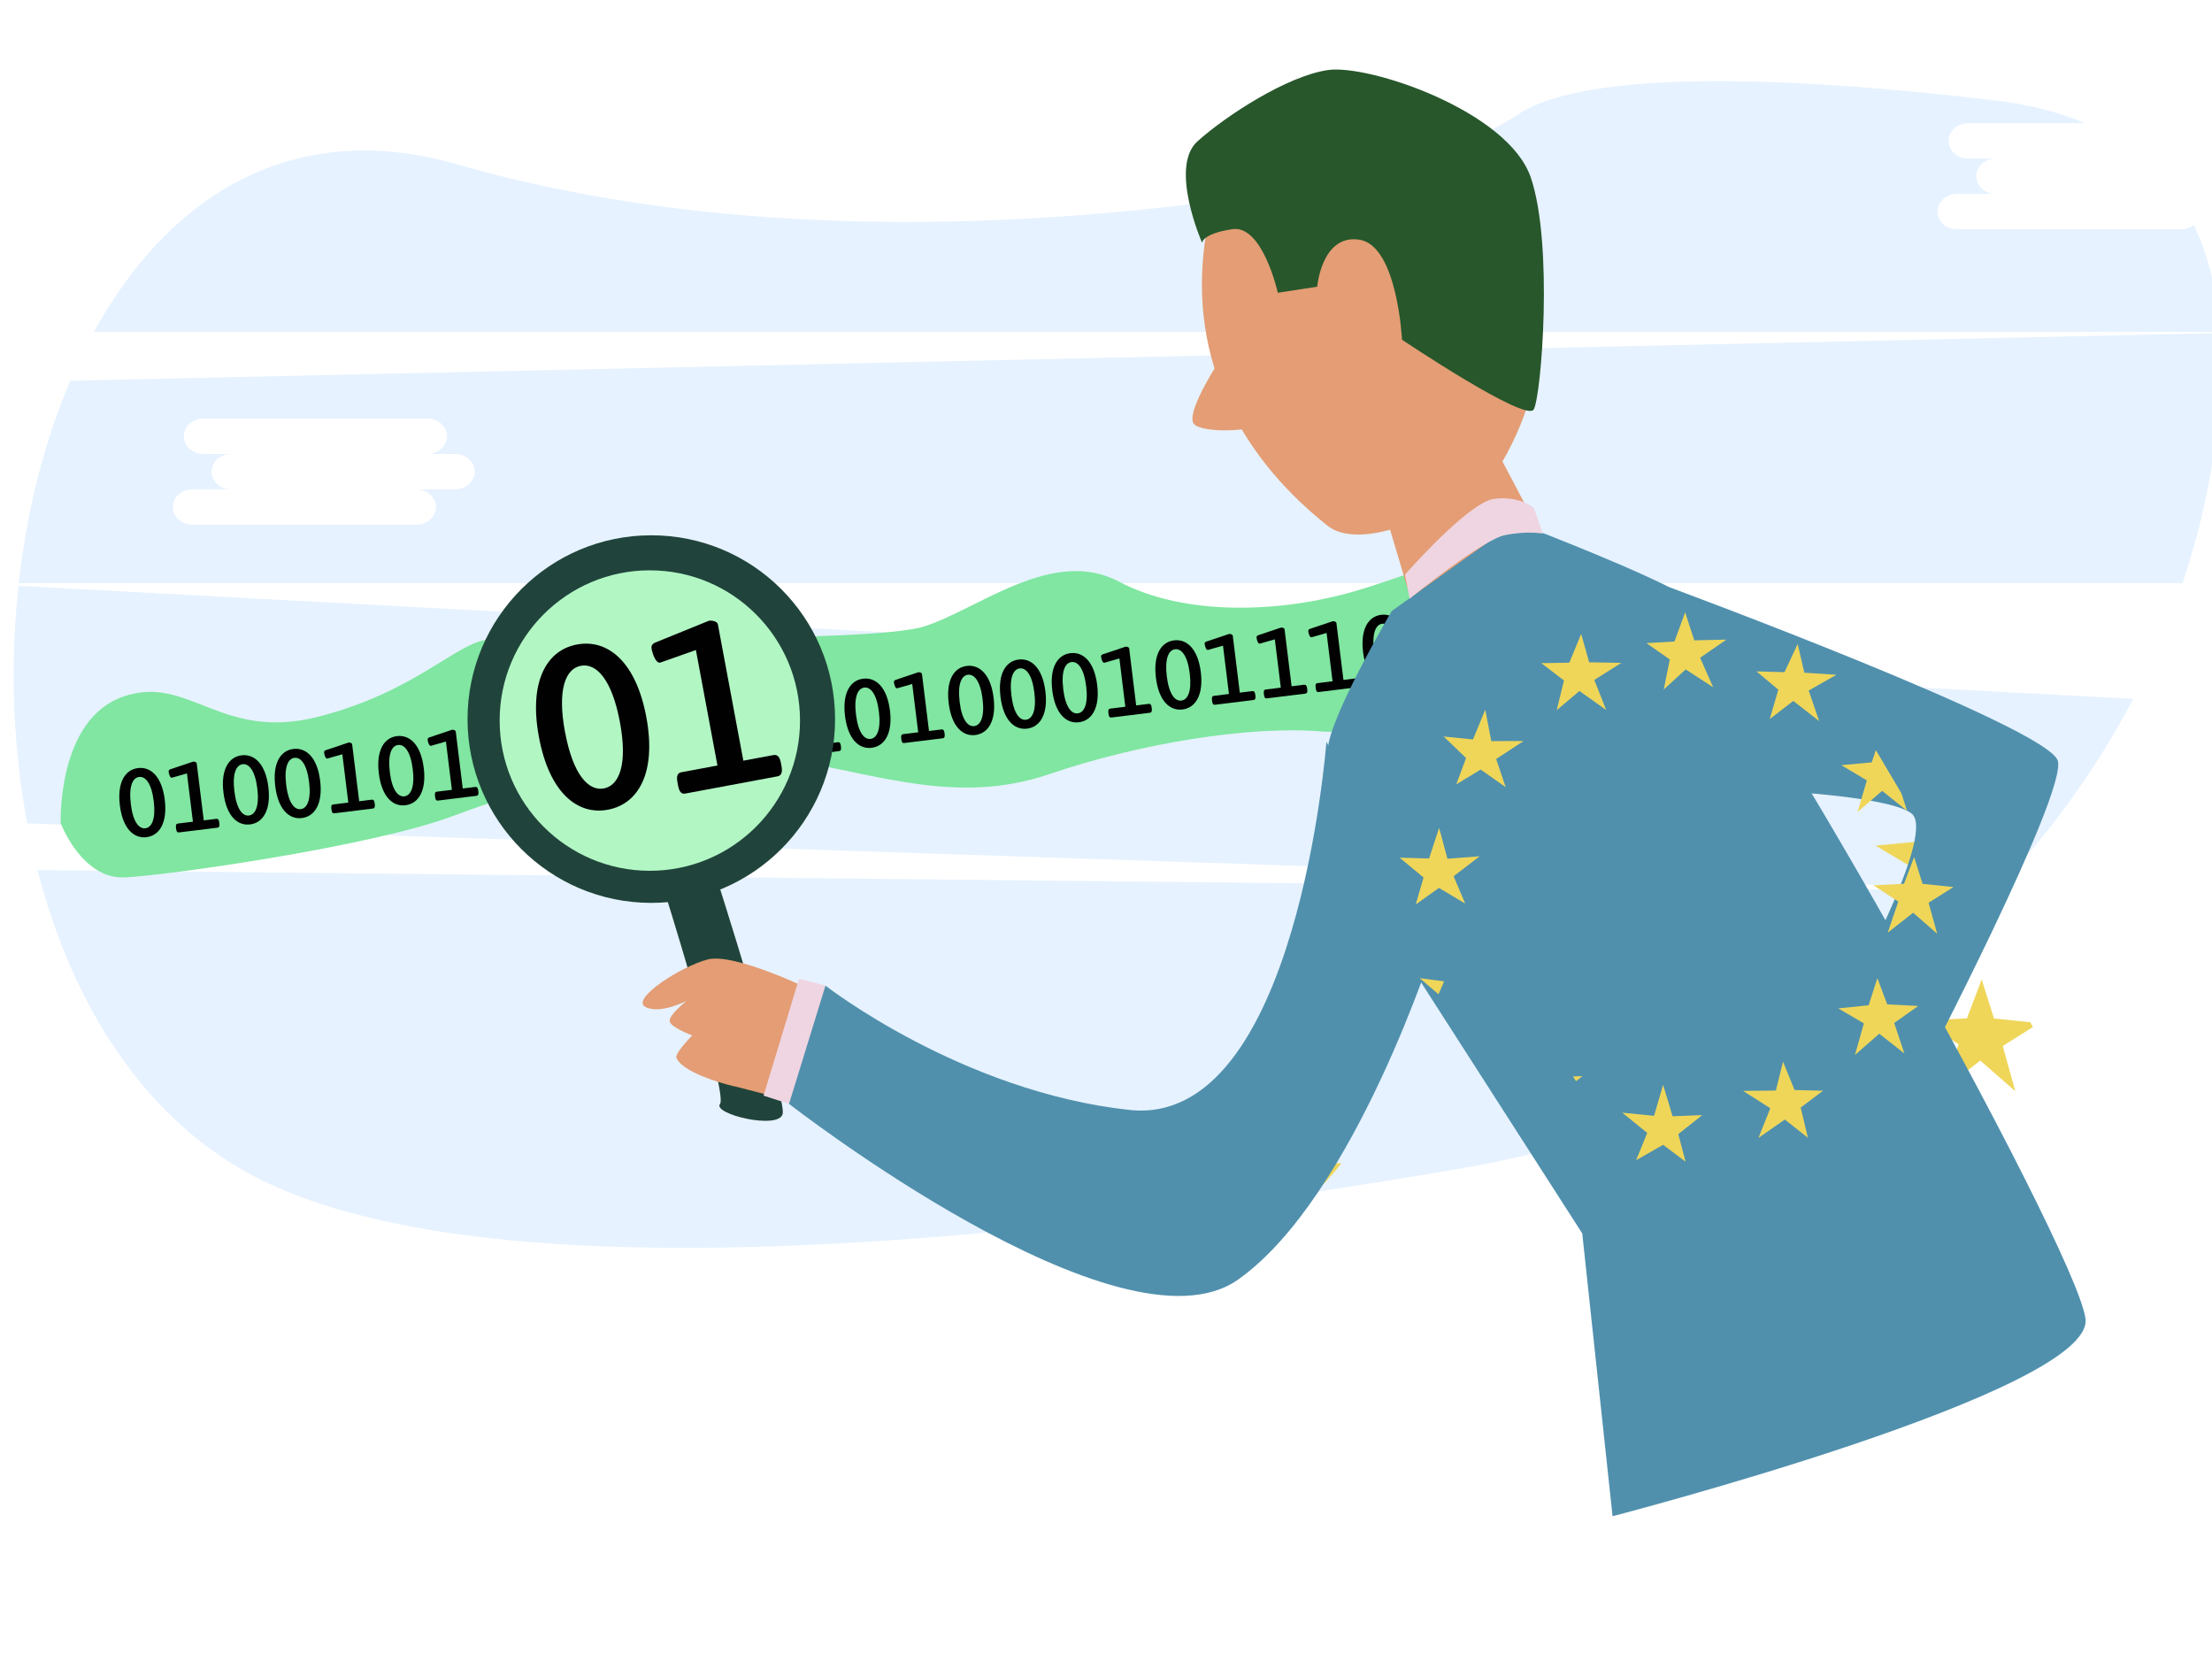 <?xml version="1.0" encoding="UTF-8" standalone="no"?>
<!-- Created with Inkscape (http://www.inkscape.org/) -->

<svg
   xmlns:dc="http://purl.org/dc/elements/1.1/"
   xmlns:cc="http://creativecommons.org/ns#"
   xmlns:rdf="http://www.w3.org/1999/02/22-rdf-syntax-ns#"
   xmlns:svg="http://www.w3.org/2000/svg"
   xmlns="http://www.w3.org/2000/svg"
   xmlns:sodipodi="http://sodipodi.sourceforge.net/DTD/sodipodi-0.dtd"
   xmlns:inkscape="http://www.inkscape.org/namespaces/inkscape"
   width="1140"
   height="860"
   viewBox="0 0 301.625 227.542"
   version="1.1"
   id="svg13167"
   inkscape:version="0.92.3 (2405546, 2018-03-11)"
   sodipodi:docname="gdpr-onama2.svg">
  <defs
     id="defs13161">
    <clipPath
       id="clipPath7772"
       clipPathUnits="userSpaceOnUse">
      <path
         inkscape:connector-curvature="0"
         id="path7770"
         d="M 5504.49,7149.04 C 4636.31,7218.8 4344.81,8239.99 2317.82,8245.7 1136.15,8249.04 44.488,6192.37 817.824,5685.7 2602.43,4516.48 4664.49,5774.04 5294.49,5414.04 c 630,-360 2520,-495 2930,-405 1648.57,361.88 1068.54,2477.28 -650,2420 -863.23,-28.77 -950,-370 -2070,-280 z" />
    </clipPath>
    <clipPath
       id="clipPath8402"
       clipPathUnits="userSpaceOnUse">
      <path
         inkscape:connector-curvature="0"
         id="path8400"
         d="m 8316.56,622.992 c -17.27,30.43 -34.68,60.367 -51.29,88.117 26.16,-2.269 59.54,-6.527 69.35,-13.879 9.81,-7.371 -4.46,-44.519 -18.06,-74.238 z M 8455.57,346.07 c -2.59,20.731 -45.44,106.922 -97.66,202.641 28.29,55.93 83.13,167.75 78.43,185 -6.31,23.148 -270.09,120.668 -270.09,120.668 -37.89,18.941 -106.64,44.891 -106.64,44.891 l -86.12,-61.559 c 0,0 -40.14,-68.41 -44.04,-93.172 l -1.31,2.371 c 0,0 -20,-268.351 -136.81,-255.719 -116.8,12.618 -211.25,86.368 -211.25,86.368 l -25.33,-82.137 c 0,0 230.63,-179.621 312,-122.09 60.81,42.977 107.5,153.316 127.24,206.367 l 111.92,-174.32 21.05,-196.438 c 0,0 334.92,86.618 328.61,137.129 z" />
    </clipPath>
    <clipPath
       id="clipPath8308"
       clipPathUnits="userSpaceOnUse">
      <path
         inkscape:connector-curvature="0"
         id="path8306"
         d="M 7493.29,732.488 C 7397.65,649.82 7393.25,594.59 7258.05,513.469 7122.86,432.359 7071.48,80.859 7409.47,59.23 c 337.99,-21.641 302.83,151.411 419.1,94.621 116.27,-56.77 237.94,-121.672 416.4,-97.332 178.45,24.34 292.01,205.493 273.08,362.312 -18.92,156.828 -91.92,94.637 -78.4,154.129 13.51,59.48 118.96,186.559 -5.41,300.129 -124.38,113.558 -286.62,316.35 -432.62,202.79 -146.01,-113.56 -164.94,-140.61 -232.53,-235.239 -67.6,-94.629 -116.27,29.738 -275.8,-108.153 z" />
    </clipPath>
    <clipPath
       id="clipPath8270"
       clipPathUnits="userSpaceOnUse">
      <path
         inkscape:connector-curvature="0"
         id="path8268"
         d="M 7493.29,732.488 C 7397.65,649.82 7393.25,594.59 7258.05,513.469 7122.86,432.359 7071.48,80.859 7409.47,59.23 c 337.99,-21.641 302.83,151.411 419.1,94.621 116.27,-56.77 237.94,-121.672 416.4,-97.332 178.45,24.34 292.01,205.493 273.08,362.312 -18.92,156.828 -91.92,94.637 -78.4,154.129 13.51,59.48 118.96,186.559 -5.41,300.129 -124.38,113.558 -286.62,316.35 -432.62,202.79 -146.01,-113.56 -164.94,-140.61 -232.53,-235.239 -67.6,-94.629 -116.27,29.738 -275.8,-108.153 z" />
    </clipPath>
    <clipPath
       id="clipPath8276"
       clipPathUnits="userSpaceOnUse">
      <path
         inkscape:connector-curvature="0"
         id="path8274"
         d="m 8316.56,622.992 c -17.27,30.43 -34.68,60.367 -51.29,88.117 26.16,-2.269 59.54,-6.527 69.35,-13.879 9.81,-7.371 -4.46,-44.519 -18.06,-74.238 z M 8455.57,346.07 c -2.59,20.731 -45.44,106.922 -97.66,202.641 28.29,55.93 83.13,167.75 78.43,185 -6.31,23.148 -270.09,120.668 -270.09,120.668 -37.89,18.941 -106.64,44.891 -106.64,44.891 l -86.12,-61.559 c 0,0 -40.14,-68.41 -44.04,-93.172 l -1.31,2.371 c 0,0 -20,-268.351 -136.81,-255.719 -116.8,12.618 -211.25,86.368 -211.25,86.368 l -25.33,-82.137 c 0,0 230.63,-179.621 312,-122.09 60.81,42.977 107.5,153.316 127.24,206.367 l 111.92,-174.32 21.05,-196.438 c 0,0 334.92,86.618 328.61,137.129 z" />
    </clipPath>
    <clipPath
       id="clipPath8152"
       clipPathUnits="userSpaceOnUse">
      <path
         inkscape:connector-curvature="0"
         id="path8150"
         d="M 7493.29,732.488 C 7397.65,649.82 7393.25,594.59 7258.05,513.469 7122.86,432.359 7071.48,80.859 7409.47,59.23 c 337.99,-21.641 302.83,151.411 419.1,94.621 116.27,-56.77 237.94,-121.672 416.4,-97.332 178.45,24.34 292.01,205.493 273.08,362.312 -18.92,156.828 -91.92,94.637 -78.4,154.129 13.51,59.48 118.96,186.559 -5.41,300.129 -124.38,113.558 -286.62,316.35 -432.62,202.79 -146.01,-113.56 -164.94,-140.61 -232.53,-235.239 -67.6,-94.629 -116.27,29.738 -275.8,-108.153 z" />
    </clipPath>
  </defs>
  <sodipodi:namedview
     id="base"
     pagecolor="#ffffff"
     bordercolor="#666666"
     borderopacity="1.0"
     inkscape:pageopacity="0.0"
     inkscape:pageshadow="2"
     inkscape:zoom="0.7"
     inkscape:cx="942.97401"
     inkscape:cy="694.13433"
     inkscape:document-units="mm"
     inkscape:current-layer="layer1"
     showgrid="false"
     units="px"
     inkscape:window-width="2560"
     inkscape:window-height="1377"
     inkscape:window-x="-8"
     inkscape:window-y="-8"
     inkscape:window-maximized="1" />
  <g
     inkscape:label="Layer 1"
     inkscape:groupmode="layer"
     id="layer1"
     transform="translate(0,-69.458)">
    <g
       id="g14006"
       transform="translate(0,-37.042)">
      <path
         id="path17"
         d="m 5.115,225.12 c 4.763,18.561 14.846,34.605 30.782,42.381 33.131,16.163 107.804,7.826 163.544,-1.741 28.84,-4.95 54.171,-18.6 72.583,-37.835 z"
         style="opacity:0.1;fill:#007bff;stroke-width:0.265"
         inkscape:connector-curvature="0" />
      <path
         id="path19"
         d="M 297.419,137.757 H 266.836 c -1.455,0 -2.646,-1.085 -2.646,-2.41 0,-1.326 1.188,-2.41 2.646,-2.41 h 5.292 c -1.455,0 -2.646,-1.085 -2.646,-2.41 0,-1.326 1.188,-2.408 2.646,-2.408 h -3.776 c -1.455,0 -2.646,-1.085 -2.646,-2.41 0,-1.326 1.188,-2.41 2.646,-2.41 h 15.962 c -3.543,-1.503 -7.673,-2.569 -12.451,-3.127 -43.527,-5.099 -59.068,-1.728 -64.558,1.741 a 64.058,64.058 0 0 1 -22.371,8.94 c -26.855,5.051 -77.078,11.128 -122.6,-1.947 -22.625,-6.496 -39.439,4.498 -49.519,22.836 H 302.729 c -0.378,-5.334 -1.511,-10.261 -3.59,-14.571 a 2.773,2.773 0 0 1 -1.72,0.587 z"
         style="opacity:0.1;fill:#007bff;stroke-width:0.265"
         inkscape:connector-curvature="0" />
      <path
         id="path21"
         d="m 2.519,186.379 a 112.167,112.167 0 0 0 1.188,32.382 l 268.52,8.954 a 114.604,114.604 0 0 0 18.656,-25.929 z M 108.715,209.48 h -5.292 c 1.453,0 2.646,1.085 2.646,2.41 0,1.326 -1.191,2.408 -2.646,2.408 H 72.854 c -1.453,0 -2.646,-1.082 -2.646,-2.408 0,-1.326 1.191,-2.41 2.646,-2.41 h 5.292 c -1.453,0 -2.646,-1.085 -2.646,-2.41 0,-1.326 1.191,-2.41 2.646,-2.41 h -3.781 c -1.453,0 -2.646,-1.082 -2.646,-2.408 0,-1.326 1.191,-2.41 2.646,-2.41 h 30.583 c 1.455,0 2.646,1.085 2.646,2.41 0,1.326 -1.188,2.408 -2.646,2.408 h 3.768 c 1.455,0 2.646,1.085 2.646,2.41 0,1.326 -1.183,2.41 -2.646,2.41 z"
         style="opacity:0.1;fill:#007bff;stroke-width:0.265"
         inkscape:connector-curvature="0" />
      <path
         id="path23"
         d="M 302.742,151.907 9.584,158.408 c -3.572,8.358 -5.935,17.806 -7.025,27.601 H 297.604 a 105.569,105.569 0 0 0 4.26,-17.592 c 0.878,-5.757 1.23,-11.324 0.878,-16.51 z m -240.66,21.302 h -5.292 c 1.453,0 2.646,1.085 2.646,2.41 0,1.326 -1.191,2.41 -2.646,2.41 H 26.21 c -1.453,0 -2.646,-1.085 -2.646,-2.41 0,-1.326 1.191,-2.41 2.646,-2.41 h 5.292 c -1.453,0 -2.646,-1.082 -2.646,-2.408 0,-1.326 1.191,-2.41 2.646,-2.41 h -3.781 c -1.453,0 -2.646,-1.085 -2.646,-2.41 0,-1.326 1.191,-2.41 2.646,-2.41 H 58.304 c 1.455,0 2.646,1.085 2.646,2.41 0,1.326 -1.188,2.41 -2.646,2.41 h 3.778 c 1.453,0 2.646,1.085 2.646,2.41 0,1.326 -1.193,2.408 -2.646,2.408 z"
         style="opacity:0.1;fill:#007bff;stroke-width:0.265"
         inkscape:connector-curvature="0" />
    </g>
    <g
       id="g14344"
       transform="matrix(5.563,0,0,5.563,-2324.346,-1244.704)"
       style="stroke-width:0.18">
      <g
         transform="rotate(-16.694,553.655,171.95)"
         id="g4635"
         style="stroke-width:0.18">
        <g
           transform="matrix(0.034,0.01,0.01,-0.034,155.534,166.151)"
           id="g8264"
           style="stroke-width:0.18">
          <g
             clip-path="url(#clipPath8270)"
             id="g8266"
             style="stroke-width:0.18">
            <g
               clip-path="url(#clipPath8276)"
               id="g8272"
               style="stroke-width:0.18">
              <path
                 inkscape:connector-curvature="0"
                 id="path8278"
                 style="fill:#efd659;fill-opacity:1;fill-rule:nonzero;stroke:none;stroke-width:0.18"
                 d="m 8160.03,754.781 -26.6,-18.14 13.02,-29.832 -27.62,18.171 -22.19,-20.082 6.25,30.161 -23.46,16.632 28.24,1.481 10.94,29.34 9.02,-28.282 32.4,0.551" />
              <path
                 inkscape:connector-curvature="0"
                 id="path8280"
                 style="fill:#efd659;fill-opacity:1;fill-rule:nonzero;stroke:none;stroke-width:0.18"
                 d="m 8270.7,718.809 -28.05,-15.797 10.41,-30.832 -25.96,20.468 -23.82,-18.097 8.81,29.508 -21.96,18.57 28.28,-0.949 13.39,28.3 6.58,-28.949 32.32,-2.222" />
              <path
                 inkscape:connector-curvature="0"
                 id="path8282"
                 style="fill:#efd659;fill-opacity:1;fill-rule:nonzero;stroke:none;stroke-width:0.18"
                 d="m 8341.16,581.34 -25.03,20.238 -24.81,-21.058 9.44,31.691 -25.62,15.461 30.68,2.707 9.16,27.25 9.55,-26.617 31.25,-2.012 -24.47,-16.789 9.85,-30.871" />
              <path
                 inkscape:connector-curvature="0"
                 id="path8284"
                 style="fill:#efd659;fill-opacity:1;fill-rule:nonzero;stroke:none;stroke-width:0.18"
                 d="m 8370.83,457.359 -24.13,21.301 -25.71,-19.949 10.81,31.238 -24.92,16.563 30.77,1.367 10.34,26.82 8.38,-27 31.14,-3.367 -25.19,-15.711 8.51,-31.262" />
              <path
                 inkscape:connector-curvature="0"
                 id="path8286"
                 style="fill:#efd659;fill-opacity:1;fill-rule:nonzero;stroke:none;stroke-width:0.18"
                 d="m 8337.14,336.93 -25.2,20.019 -24.63,-21.258 9.17,31.758 -25.75,15.242 30.65,2.969 8.94,27.32 9.77,-26.531 31.26,-1.75 -24.33,-17 10.12,-30.769" />
              <path
                 inkscape:connector-curvature="0"
                 id="path8288"
                 style="fill:#efd659;fill-opacity:1;fill-rule:nonzero;stroke:none;stroke-width:0.18"
                 d="m 8189.66,252.629 12.09,29.832 -27.35,17.629 33.06,0.172 7.36,29 11.5,-28.571 28.74,-0.851 -22.71,-16.871 7.15,-30.489 -23.17,18.551 -26.67,-18.402" />
              <path
                 inkscape:connector-curvature="0"
                 id="path8290"
                 style="fill:#efd659;fill-opacity:1;fill-rule:nonzero;stroke:none;stroke-width:0.18"
                 d="m 8052.55,278.781 32.01,-3.32 9.32,31.168 9.37,-31.707 29.9,1 -24.25,-18.992 7.18,-27.84 -22.52,17.121 -27.29,-15.352 11.36,27.422 -25.08,20.5" />
              <path
                 inkscape:connector-curvature="0"
                 id="path8292"
                 style="fill:#efd659;fill-opacity:1;fill-rule:nonzero;stroke:none;stroke-width:0.18"
                 d="m 7931.99,318.281 32.03,-3.152 9.15,31.23 9.54,-31.66 29.89,1.18 -24.14,-19.137 7.34,-27.801 -22.62,16.989 -27.21,-15.489 11.22,27.481 -25.2,20.359" />
              <path
                 inkscape:connector-curvature="0"
                 id="path8294"
                 style="fill:#efd659;fill-opacity:1;fill-rule:nonzero;stroke:none;stroke-width:0.18"
                 d="m 7849.26,415.371 31.9,-4.301 10.27,30.871 8.39,-31.972 29.92,0.082 -24.81,-18.242 6.32,-28.039 -21.99,17.781 -27.75,-14.5 12.21,27.058 -24.46,21.262" />
              <path
                 inkscape:connector-curvature="0"
                 id="path8296"
                 style="fill:#efd659;fill-opacity:1;fill-rule:nonzero;stroke:none;stroke-width:0.18"
                 d="m 7869.57,566.648 8.23,-31.117 32.46,2.321 -26.34,-19.981 11.53,-27.609 -26.35,15.949 -23.5,-16.57 8.03,27.109 -24.02,20.09 29.66,-0.918 10.3,30.726" />
              <path
                 inkscape:connector-curvature="0"
                 id="path8298"
                 style="fill:#efd659;fill-opacity:1;fill-rule:nonzero;stroke:none;stroke-width:0.18"
                 d="m 7916.71,685.449 5.88,-31.64 32.55,-0.098 -27.75,-17.981 9.44,-28.378 -25.09,17.859 -24.65,-14.781 10.02,26.449 -22.46,21.82 29.51,-3.129 12.55,29.879" />
              <path
                 inkscape:connector-curvature="0"
                 id="path8300"
                 style="fill:#efd659;fill-opacity:1;fill-rule:nonzero;stroke:none;stroke-width:0.18"
                 d="m 8054.02,731.922 -27.29,-17.063 11.8,-30.32 -26.87,19.262 -22.97,-19.172 7.45,29.883 -22.77,17.547 28.28,0.339 12.09,28.891 7.89,-28.617 32.39,-0.75" />
            </g>
          </g>
        </g>
        <g
           transform="matrix(0.034,0.01,0.01,-0.034,155.534,166.151)"
           id="g8302"
           style="stroke-width:0.18">
          <g
             clip-path="url(#clipPath8308)"
             id="g8304"
             style="stroke-width:0.18">
            <path
               inkscape:connector-curvature="0"
               id="path8310"
               style="fill:#010101;fill-opacity:1;fill-rule:nonzero;stroke:none;stroke-width:0.18"
               d="m 7396.12,748.371 c 5.08,-27.172 16.32,-41.031 29.18,-38.629 14.47,2.699 18.24,20.867 13.25,47.567 -4.8,25.722 -14.56,41.371 -29.19,38.64 -12.38,-2.32 -18.55,-19.109 -13.24,-47.578 z m 56.46,12.231 c 6.64,-35.551 -2.89,-57.622 -26.04,-61.954 -20.42,-3.808 -37.82,12.743 -44.6,47.243 -6.55,35.058 4.96,57.191 26.18,61.148 22.03,4.109 38.24,-13.16 44.46,-46.437" />
            <path
               inkscape:connector-curvature="0"
               id="path8312"
               style="fill:#010101;fill-opacity:1;fill-rule:nonzero;stroke:none;stroke-width:0.18"
               d="m 7489.24,806.711 -0.32,-0.07 -16.34,-13.192 -4.74,10.27 20.56,16.472 12.06,2.25 19.52,-104.511 -13.67,-2.551 -17.07,91.332" />
          </g>
        </g>
        <path
           inkscape:connector-curvature="0"
           id="path8314"
           style="fill:#80e6a1;fill-opacity:1;fill-rule:nonzero;stroke:none;stroke-width:0.006"
           d="m 437.069,221.842 c -0.135,-0.304 -0.23,-0.626 -0.312,-0.947 -0.222,-0.871 -0.407,-1.817 -0.336,-2.72 0.009,-0.112 0.024,-0.237 0.049,-0.361 -1.482,0.027 -2.951,0.116 -3.753,0.108 -1.887,-0.018 -4.153,-0.598 -5.459,-1.886 -1.306,-1.288 -3.481,-0.347 -4.883,-0.319 -1.403,0.028 -9.551,-2.603 -10.326,-2.761 -0.774,-0.158 -2.083,0.719 -4.553,0.614 -2.47,-0.106 -2.735,-1.93 -4.441,-1.845 -1.707,0.086 -2.344,2.532 -2.344,2.532 0,0 0.102,1.466 1.12,1.722 1.019,0.256 6.067,1.023 8.205,0.867 2.138,-0.156 6.035,-0.033 8.118,0.99 2.083,1.023 3.737,2.316 6.104,2.229 2.366,-0.087 5.048,0.269 6.697,0.913 0.699,0.273 3.354,0.774 6.352,1.256 -0.093,-0.126 -0.177,-0.256 -0.237,-0.392" />
        <path
           inkscape:connector-curvature="0"
           id="path8316"
           style="fill:#010101;fill-opacity:1;fill-rule:nonzero;stroke:none;stroke-width:0.006"
           d="m 402.492,214.299 c -0.075,0.441 0.018,0.646 0.172,0.672 0.153,0.026 0.311,-0.136 0.387,-0.577 0.075,-0.44 -0.021,-0.646 -0.174,-0.672 -0.153,-0.026 -0.309,0.137 -0.384,0.577 z m 0.827,0.141 c -0.096,0.563 -0.379,0.801 -0.692,0.748 -0.311,-0.053 -0.497,-0.371 -0.401,-0.934 0.096,-0.563 0.377,-0.801 0.688,-0.748 0.313,0.053 0.501,0.371 0.406,0.934" />
        <path
           inkscape:connector-curvature="0"
           id="path8318"
           style="fill:#010101;fill-opacity:1;fill-rule:nonzero;stroke:none;stroke-width:0.006"
           d="m 404.326,213.809 -0.236,1.388 0.306,0.052 c 0.04,0.007 0.054,0.038 0.044,0.101 l -0.006,0.033 c -0.011,0.064 -0.034,0.089 -0.075,0.082 l -0.937,-0.16 c -0.04,-0.007 -0.052,-0.037 -0.041,-0.101 l 0.006,-0.033 c 0.011,-0.064 0.032,-0.089 0.072,-0.082 l 0.367,0.063 0.2,-1.176 -0.385,-0.005 c -0.045,-0.008 -0.042,-0.112 -0.033,-0.163 0.005,-0.03 0.025,-0.044 0.059,-0.046 l 0.585,-0.019 c 0.036,0.006 0.079,0.037 0.074,0.066" />
        <path
           inkscape:connector-curvature="0"
           id="path8320"
           style="fill:#010101;fill-opacity:1;fill-rule:nonzero;stroke:none;stroke-width:0.006"
           d="m 405.014,214.729 c -0.075,0.441 0.018,0.646 0.171,0.672 0.153,0.026 0.312,-0.136 0.387,-0.577 0.075,-0.44 -0.021,-0.646 -0.174,-0.672 -0.153,-0.026 -0.309,0.137 -0.384,0.577 z m 0.827,0.141 c -0.096,0.563 -0.379,0.801 -0.692,0.748 -0.311,-0.053 -0.497,-0.371 -0.401,-0.934 0.096,-0.563 0.377,-0.801 0.688,-0.748 0.313,0.053 0.501,0.372 0.406,0.935" />
        <path
           inkscape:connector-curvature="0"
           id="path8322"
           style="fill:#010101;fill-opacity:1;fill-rule:nonzero;stroke:none;stroke-width:0.006"
           d="m 406.275,214.944 c -0.075,0.44 0.018,0.646 0.171,0.672 0.153,0.026 0.312,-0.136 0.387,-0.577 0.075,-0.44 -0.021,-0.646 -0.174,-0.672 -0.153,-0.026 -0.309,0.137 -0.384,0.577 z m 0.827,0.141 c -0.096,0.563 -0.379,0.801 -0.692,0.748 -0.311,-0.053 -0.497,-0.371 -0.401,-0.934 0.096,-0.563 0.376,-0.801 0.687,-0.748 0.313,0.053 0.502,0.371 0.406,0.935" />
        <path
           inkscape:connector-curvature="0"
           id="path8324"
           style="fill:#010101;fill-opacity:1;fill-rule:nonzero;stroke:none;stroke-width:0.006"
           d="m 408.11,214.454 -0.236,1.388 0.306,0.052 c 0.04,0.006 0.054,0.038 0.044,0.101 l -0.006,0.033 c -0.011,0.064 -0.034,0.089 -0.075,0.082 l -0.938,-0.16 c -0.04,-0.007 -0.052,-0.037 -0.041,-0.101 l 0.005,-0.033 c 0.011,-0.063 0.032,-0.089 0.072,-0.082 l 0.368,0.063 0.2,-1.176 -0.384,-0.005 c -0.045,-0.008 -0.042,-0.111 -0.032,-0.163 0.005,-0.03 0.024,-0.044 0.059,-0.045 l 0.585,-0.019 c 0.035,0.006 0.078,0.037 0.074,0.066" />
        <path
           inkscape:connector-curvature="0"
           id="path8326"
           style="fill:#010101;fill-opacity:1;fill-rule:nonzero;stroke:none;stroke-width:0.006"
           d="m 408.798,215.373 c -0.075,0.441 0.018,0.646 0.172,0.672 0.153,0.026 0.312,-0.136 0.387,-0.577 0.075,-0.441 -0.021,-0.646 -0.174,-0.673 -0.153,-0.026 -0.309,0.137 -0.384,0.577 z m 0.827,0.141 c -0.096,0.563 -0.379,0.801 -0.693,0.748 -0.311,-0.053 -0.497,-0.371 -0.401,-0.934 0.096,-0.563 0.376,-0.802 0.687,-0.749 0.314,0.054 0.502,0.372 0.406,0.935" />
        <path
           inkscape:connector-curvature="0"
           id="path8328"
           style="fill:#010101;fill-opacity:1;fill-rule:nonzero;stroke:none;stroke-width:0.006"
           d="m 410.632,214.884 -0.237,1.388 0.307,0.052 c 0.04,0.007 0.054,0.038 0.043,0.102 l -0.006,0.033 c -0.011,0.064 -0.035,0.089 -0.074,0.082 l -0.938,-0.16 c -0.04,-0.007 -0.052,-0.038 -0.041,-0.102 l 0.006,-0.033 c 0.011,-0.064 0.032,-0.089 0.072,-0.082 l 0.367,0.063 0.2,-1.176 -0.384,-0.005 c -0.045,-0.008 -0.042,-0.111 -0.033,-0.163 0.005,-0.03 0.024,-0.044 0.059,-0.046 l 0.585,-0.019 c 0.035,0.006 0.078,0.037 0.073,0.066" />
        <path
           inkscape:connector-curvature="0"
           id="path8330"
           style="fill:#010101;fill-opacity:1;fill-rule:nonzero;stroke:none;stroke-width:0.006"
           d="m 411.893,215.099 -0.236,1.387 0.307,0.052 c 0.04,0.006 0.054,0.038 0.043,0.102 l -0.006,0.033 c -0.011,0.064 -0.034,0.088 -0.074,0.082 l -0.938,-0.16 c -0.04,-0.007 -0.052,-0.037 -0.041,-0.102 l 0.005,-0.033 c 0.011,-0.064 0.032,-0.089 0.072,-0.082 l 0.368,0.062 0.2,-1.175 -0.385,-0.005 c -0.045,-0.008 -0.042,-0.111 -0.033,-0.164 0.006,-0.03 0.025,-0.044 0.059,-0.045 l 0.585,-0.019 c 0.035,0.006 0.079,0.037 0.074,0.066" />
        <path
           inkscape:connector-curvature="0"
           id="path8332"
           style="fill:#010101;fill-opacity:1;fill-rule:nonzero;stroke:none;stroke-width:0.006"
           d="m 413.154,215.314 -0.236,1.388 0.306,0.052 c 0.04,0.006 0.054,0.038 0.043,0.101 l -0.005,0.033 c -0.011,0.064 -0.035,0.089 -0.075,0.082 l -0.938,-0.16 c -0.04,-0.007 -0.052,-0.038 -0.041,-0.102 l 0.006,-0.033 c 0.011,-0.064 0.032,-0.089 0.072,-0.082 l 0.368,0.063 0.201,-1.176 -0.385,-0.005 c -0.045,-0.008 -0.042,-0.111 -0.033,-0.164 0.005,-0.03 0.024,-0.044 0.059,-0.046 l 0.585,-0.019 c 0.036,0.006 0.079,0.037 0.074,0.066" />
        <path
           inkscape:connector-curvature="0"
           id="path8334"
           style="fill:#010101;fill-opacity:1;fill-rule:nonzero;stroke:none;stroke-width:0.006"
           d="m 414.416,215.529 -0.236,1.387 0.306,0.052 c 0.04,0.007 0.054,0.038 0.043,0.102 l -0.005,0.033 c -0.011,0.064 -0.034,0.089 -0.075,0.082 l -0.937,-0.16 c -0.041,-0.007 -0.052,-0.038 -0.041,-0.102 l 0.006,-0.033 c 0.011,-0.064 0.032,-0.089 0.072,-0.082 l 0.368,0.063 0.2,-1.176 -0.385,-0.005 c -0.045,-0.008 -0.042,-0.112 -0.032,-0.163 0.005,-0.03 0.024,-0.044 0.059,-0.046 l 0.585,-0.019 c 0.036,0.006 0.078,0.038 0.074,0.066" />
        <path
           inkscape:connector-curvature="0"
           id="path8336"
           style="fill:#010101;fill-opacity:1;fill-rule:nonzero;stroke:none;stroke-width:0.006"
           d="m 415.104,216.448 c -0.075,0.441 0.018,0.646 0.172,0.672 0.153,0.026 0.312,-0.136 0.387,-0.577 0.075,-0.44 -0.021,-0.646 -0.174,-0.672 -0.153,-0.026 -0.309,0.137 -0.384,0.577 z m 0.827,0.141 c -0.096,0.564 -0.379,0.802 -0.692,0.748 -0.311,-0.053 -0.497,-0.371 -0.401,-0.934 0.096,-0.563 0.377,-0.801 0.688,-0.748 0.313,0.053 0.501,0.372 0.406,0.934" />
        <path
           inkscape:connector-curvature="0"
           id="path8338"
           style="fill:#010101;fill-opacity:1;fill-rule:nonzero;stroke:none;stroke-width:0.006"
           d="m 416.365,216.663 c -0.075,0.441 0.018,0.645 0.171,0.672 0.153,0.026 0.312,-0.136 0.387,-0.576 0.075,-0.441 -0.021,-0.647 -0.174,-0.672 -0.153,-0.026 -0.309,0.137 -0.384,0.577 z m 0.827,0.141 c -0.096,0.563 -0.379,0.801 -0.692,0.748 -0.311,-0.053 -0.497,-0.371 -0.401,-0.934 0.096,-0.563 0.376,-0.802 0.687,-0.749 0.313,0.053 0.502,0.371 0.406,0.935" />
        <path
           inkscape:connector-curvature="0"
           id="path8340"
           style="fill:#010101;fill-opacity:1;fill-rule:nonzero;stroke:none;stroke-width:0.006"
           d="m 417.626,216.877 c -0.075,0.441 0.018,0.646 0.171,0.672 0.153,0.026 0.312,-0.136 0.387,-0.577 0.075,-0.44 -0.021,-0.646 -0.174,-0.672 -0.153,-0.026 -0.309,0.137 -0.384,0.577 z m 0.827,0.141 c -0.096,0.563 -0.379,0.801 -0.692,0.748 -0.311,-0.053 -0.497,-0.371 -0.4,-0.934 0.096,-0.563 0.376,-0.801 0.687,-0.749 0.314,0.053 0.501,0.372 0.406,0.935" />
        <path
           inkscape:connector-curvature="0"
           id="path8342"
           style="fill:#010101;fill-opacity:1;fill-rule:nonzero;stroke:none;stroke-width:0.006"
           d="m 419.46,216.388 -0.236,1.387 0.307,0.052 c 0.04,0.007 0.054,0.038 0.043,0.102 l -0.006,0.033 c -0.011,0.064 -0.034,0.089 -0.074,0.082 l -0.938,-0.16 c -0.04,-0.007 -0.052,-0.038 -0.041,-0.102 l 0.005,-0.033 c 0.011,-0.064 0.032,-0.089 0.072,-0.082 l 0.368,0.063 0.201,-1.176 -0.385,-0.005 c -0.045,-0.007 -0.042,-0.111 -0.033,-0.163 0.005,-0.03 0.025,-0.044 0.059,-0.046 l 0.585,-0.019 c 0.035,0.006 0.079,0.038 0.073,0.066" />
        <path
           inkscape:connector-curvature="0"
           id="path8344"
           style="fill:#010101;fill-opacity:1;fill-rule:nonzero;stroke:none;stroke-width:0.006"
           d="m 420.148,217.307 c -0.075,0.441 0.018,0.646 0.171,0.672 0.153,0.026 0.312,-0.136 0.387,-0.577 0.075,-0.44 -0.021,-0.646 -0.174,-0.672 -0.153,-0.026 -0.309,0.137 -0.384,0.577 z m 0.827,0.141 c -0.096,0.563 -0.379,0.801 -0.693,0.748 -0.311,-0.053 -0.497,-0.371 -0.401,-0.934 0.096,-0.563 0.376,-0.802 0.687,-0.748 0.313,0.053 0.502,0.371 0.406,0.935" />
        <path
           inkscape:connector-curvature="0"
           id="path8346"
           style="fill:#010101;fill-opacity:1;fill-rule:nonzero;stroke:none;stroke-width:0.006"
           d="m 421.983,216.818 -0.236,1.387 0.306,0.052 c 0.04,0.006 0.054,0.038 0.044,0.101 l -0.005,0.033 c -0.011,0.064 -0.035,0.089 -0.075,0.082 l -0.938,-0.16 c -0.04,-0.006 -0.052,-0.037 -0.041,-0.101 l 0.006,-0.033 c 0.011,-0.063 0.032,-0.088 0.072,-0.082 l 0.368,0.063 0.2,-1.176 -0.385,-0.005 c -0.045,-0.008 -0.041,-0.112 -0.033,-0.163 0.005,-0.03 0.025,-0.044 0.059,-0.046 l 0.585,-0.019 c 0.035,0.006 0.078,0.037 0.074,0.066" />
        <path
           inkscape:connector-curvature="0"
           id="path8348"
           style="fill:#010101;fill-opacity:1;fill-rule:nonzero;stroke:none;stroke-width:0.006"
           d="m 422.671,217.737 c -0.075,0.441 0.018,0.646 0.172,0.672 0.153,0.026 0.312,-0.136 0.387,-0.577 0.075,-0.441 -0.021,-0.646 -0.174,-0.673 -0.153,-0.026 -0.309,0.137 -0.384,0.577 z m 0.827,0.141 c -0.096,0.563 -0.379,0.801 -0.692,0.748 -0.311,-0.053 -0.497,-0.371 -0.401,-0.934 0.096,-0.563 0.376,-0.802 0.687,-0.748 0.313,0.053 0.502,0.372 0.406,0.934" />
        <path
           inkscape:connector-curvature="0"
           id="path8350"
           style="fill:#010101;fill-opacity:1;fill-rule:nonzero;stroke:none;stroke-width:0.006"
           d="m 423.932,217.952 c -0.075,0.441 0.018,0.646 0.172,0.672 0.153,0.027 0.311,-0.136 0.387,-0.577 0.075,-0.44 -0.021,-0.646 -0.174,-0.672 -0.153,-0.026 -0.31,0.136 -0.385,0.577 z m 0.827,0.141 c -0.096,0.563 -0.379,0.801 -0.692,0.748 -0.311,-0.053 -0.497,-0.371 -0.401,-0.934 0.096,-0.563 0.376,-0.801 0.687,-0.748 0.313,0.053 0.502,0.371 0.406,0.934" />
        <path
           inkscape:connector-curvature="0"
           id="path8352"
           style="fill:#010101;fill-opacity:1;fill-rule:nonzero;stroke:none;stroke-width:0.006"
           d="m 425.193,218.167 c -0.075,0.441 0.018,0.646 0.172,0.672 0.153,0.026 0.312,-0.136 0.387,-0.577 0.075,-0.44 -0.021,-0.646 -0.174,-0.672 -0.153,-0.026 -0.31,0.137 -0.384,0.577 z m 0.827,0.141 c -0.096,0.563 -0.379,0.801 -0.692,0.748 -0.311,-0.053 -0.497,-0.371 -0.401,-0.934 0.096,-0.563 0.376,-0.801 0.687,-0.748 0.314,0.053 0.501,0.372 0.406,0.934" />
        <path
           inkscape:connector-curvature="0"
           id="path8354"
           style="fill:#010101;fill-opacity:1;fill-rule:nonzero;stroke:none;stroke-width:0.006"
           d="m 427.028,217.677 -0.237,1.387 0.307,0.052 c 0.04,0.007 0.054,0.038 0.043,0.102 l -0.006,0.033 c -0.011,0.064 -0.034,0.089 -0.074,0.082 l -0.938,-0.16 c -0.04,-0.007 -0.052,-0.038 -0.041,-0.102 l 0.006,-0.033 c 0.011,-0.064 0.032,-0.089 0.072,-0.082 l 0.367,0.063 0.201,-1.176 -0.385,-0.005 c -0.045,-0.008 -0.042,-0.111 -0.033,-0.163 0.005,-0.031 0.024,-0.044 0.059,-0.046 l 0.585,-0.019 c 0.036,0.006 0.079,0.037 0.074,0.066" />
        <path
           inkscape:connector-curvature="0"
           id="path8356"
           style="fill:#010101;fill-opacity:1;fill-rule:nonzero;stroke:none;stroke-width:0.006"
           d="m 427.715,218.596 c -0.075,0.441 0.018,0.646 0.172,0.672 0.153,0.026 0.311,-0.136 0.387,-0.577 0.075,-0.44 -0.021,-0.646 -0.174,-0.672 -0.153,-0.026 -0.31,0.137 -0.385,0.577 z m 0.828,0.141 c -0.096,0.563 -0.379,0.801 -0.693,0.748 -0.311,-0.053 -0.497,-0.371 -0.4,-0.934 0.096,-0.563 0.376,-0.801 0.687,-0.748 0.314,0.053 0.502,0.371 0.406,0.935" />
        <path
           inkscape:connector-curvature="0"
           id="path8358"
           style="fill:#010101;fill-opacity:1;fill-rule:nonzero;stroke:none;stroke-width:0.006"
           d="m 429.55,218.106 -0.236,1.388 0.306,0.052 c 0.04,0.007 0.054,0.038 0.043,0.102 l -0.005,0.033 c -0.011,0.064 -0.035,0.088 -0.075,0.082 l -0.938,-0.16 c -0.04,-0.007 -0.052,-0.037 -0.041,-0.102 l 0.006,-0.033 c 0.011,-0.063 0.032,-0.089 0.072,-0.082 l 0.368,0.062 0.2,-1.176 -0.385,-0.005 c -0.045,-0.008 -0.041,-0.111 -0.033,-0.163 0.005,-0.03 0.024,-0.044 0.058,-0.045 l 0.585,-0.019 c 0.036,0.006 0.079,0.037 0.074,0.066" />
        <path
           inkscape:connector-curvature="0"
           id="path8360"
           style="fill:#010101;fill-opacity:1;fill-rule:nonzero;stroke:none;stroke-width:0.006"
           d="m 430.811,218.321 -0.236,1.388 0.306,0.052 c 0.04,0.007 0.055,0.038 0.044,0.102 l -0.005,0.033 c -0.011,0.064 -0.034,0.089 -0.075,0.082 l -0.938,-0.16 c -0.04,-0.007 -0.052,-0.037 -0.041,-0.101 l 0.006,-0.033 c 0.011,-0.064 0.032,-0.089 0.072,-0.082 l 0.368,0.063 0.2,-1.176 -0.385,-0.005 c -0.045,-0.008 -0.042,-0.111 -0.032,-0.163 0.005,-0.03 0.024,-0.044 0.059,-0.046 l 0.585,-0.019 c 0.036,0.006 0.078,0.037 0.073,0.066" />
        <path
           inkscape:connector-curvature="0"
           id="path8362"
           style="fill:#010101;fill-opacity:1;fill-rule:nonzero;stroke:none;stroke-width:0.006"
           d="m 432.073,218.537 -0.236,1.388 0.306,0.052 c 0.04,0.007 0.054,0.038 0.043,0.102 l -0.005,0.033 c -0.011,0.064 -0.035,0.089 -0.075,0.082 l -0.938,-0.16 c -0.04,-0.007 -0.052,-0.038 -0.041,-0.102 l 0.005,-0.033 c 0.011,-0.064 0.032,-0.089 0.072,-0.082 l 0.368,0.063 0.2,-1.176 -0.385,-0.005 c -0.045,-0.008 -0.042,-0.112 -0.033,-0.163 0.005,-0.031 0.025,-0.044 0.059,-0.046 l 0.585,-0.019 c 0.035,0.006 0.078,0.038 0.074,0.066" />
        <path
           inkscape:connector-curvature="0"
           id="path8364"
           style="fill:#010101;fill-opacity:1;fill-rule:nonzero;stroke:none;stroke-width:0.006"
           d="m 432.76,219.456 c -0.075,0.441 0.018,0.646 0.171,0.672 0.153,0.026 0.312,-0.136 0.387,-0.577 0.075,-0.44 -0.021,-0.646 -0.174,-0.672 -0.153,-0.026 -0.309,0.137 -0.384,0.577 z m 0.827,0.141 c -0.096,0.563 -0.379,0.802 -0.692,0.748 -0.311,-0.053 -0.497,-0.371 -0.401,-0.934 0.096,-0.563 0.376,-0.801 0.687,-0.749 0.313,0.053 0.502,0.372 0.406,0.935" />
        <path
           inkscape:connector-curvature="0"
           id="path8366"
           style="fill:#010101;fill-opacity:1;fill-rule:nonzero;stroke:none;stroke-width:0.006"
           d="m 434.021,219.671 c -0.075,0.441 0.019,0.646 0.172,0.672 0.153,0.026 0.312,-0.136 0.387,-0.576 0.075,-0.44 -0.02,-0.647 -0.174,-0.672 -0.153,-0.026 -0.31,0.137 -0.385,0.577 z m 0.827,0.141 c -0.096,0.563 -0.379,0.801 -0.692,0.748 -0.311,-0.053 -0.497,-0.371 -0.401,-0.934 0.096,-0.563 0.377,-0.802 0.687,-0.749 0.313,0.053 0.501,0.371 0.406,0.935" />
        <path
           inkscape:connector-curvature="0"
           id="path8368"
           style="fill:#010101;fill-opacity:1;fill-rule:nonzero;stroke:none;stroke-width:0.006"
           d="m 436.101,219.647 c -0.002,0.011 -0.006,0.021 -0.013,0.037 l -0.567,1.052 c -0.015,0.031 -0.061,0.033 -0.118,0.024 l -0.078,-0.013 c -0.057,-0.009 -0.1,-0.027 -0.104,-0.061 l -0.189,-1.183 c -10e-4,-0.01 -0.003,-0.025 -6.9e-4,-0.037 0.005,-0.028 0.045,-0.038 0.128,-0.024 l 0.04,0.007 c 0.056,0.01 0.1,0.027 0.103,0.062 l 0.09,0.648 c 0.013,0.082 0.02,0.21 0.026,0.303 l 0.01,0.002 c 0.037,-0.086 0.084,-0.207 0.117,-0.276 l 0.303,-0.583 c 0.017,-0.031 0.061,-0.034 0.12,-0.024 l 0.028,0.005 c 0.078,0.013 0.108,0.035 0.103,0.064" />
        <path
           inkscape:connector-curvature="0"
           id="path8370"
           style="fill:#20443b;fill-opacity:1;fill-rule:nonzero;stroke:none;stroke-width:0.006"
           d="m 414.406,219.859 c 0,0 0.072,5.447 -0.19,5.628 -0.261,0.18 1.19,1.029 1.399,0.678 0.209,-0.351 0.108,-6.22 0.108,-6.22 l -1.318,-0.085" />
        <path
           inkscape:connector-curvature="0"
           id="path8372"
           style="fill:#20443b;fill-opacity:1;fill-rule:nonzero;stroke:none;stroke-width:0.006"
           d="m 416.605,211.656 c -2.383,-0.715 -4.894,0.638 -5.609,3.021 -0.715,2.383 0.638,4.894 3.021,5.608 2.383,0.715 4.894,-0.638 5.608,-3.02 0.715,-2.383 -0.637,-4.894 -3.02,-5.609" />
        <path
           inkscape:connector-curvature="0"
           id="path8374"
           style="fill:#b2f6c4;fill-opacity:1;fill-rule:nonzero;stroke:none;stroke-width:0.006"
           d="m 416.324,212.468 c -1.947,-0.584 -4,0.521 -4.584,2.469 -0.584,1.948 0.521,4 2.468,4.584 1.948,0.584 4,-0.521 4.584,-2.469 0.584,-1.948 -0.521,-4 -2.469,-4.584" />
        <path
           inkscape:connector-curvature="0"
           id="path8376"
           style="fill:#e49d74;fill-opacity:1;fill-rule:nonzero;stroke:none;stroke-width:0.006"
           d="m 417.194,223.486 c 0,0 -1.567,-1.451 -2.251,-1.476 -0.684,-0.025 -2.081,0.383 -1.802,0.671 0.28,0.289 1.01,0.154 1.01,0.154 0,0 -0.527,0.21 -0.537,0.363 -0.009,0.153 0.43,0.487 0.43,0.487 0,0 -0.6,0.326 -0.524,0.436 0.072,0.44 1.188,1.083 1.178,1.067 l 1.869,1.128 0.628,-2.83" />
        <path
           inkscape:connector-curvature="0"
           id="path8378"
           style="fill:#e49d74;fill-opacity:1;fill-rule:nonzero;stroke:none;stroke-width:0.006"
           d="m 435.566,205.711 c -1.642,-0.08 -3.053,1.243 -3.784,2.715 -1.307,2.633 -0.914,5.347 0.763,7.761 0.747,1.075 3.944,0.315 4.555,-0.262 2.009,-1.898 2.586,-4.419 1.839,-7.08 -0.443,-1.58 -1.735,-3.055 -3.373,-3.135" />
        <path
           inkscape:connector-curvature="0"
           id="path8380"
           style="fill:#e49d74;fill-opacity:1;fill-rule:nonzero;stroke:none;stroke-width:0.006"
           d="m 431.08,211.639 c 0,0 -1.093,0.932 -0.949,1.227 0.144,0.295 1.41,0.597 1.547,0.464 0.137,-0.133 -0.598,-1.691 -0.598,-1.691" />
        <path
           inkscape:connector-curvature="0"
           id="path8382"
           style="fill:#e49d74;fill-opacity:1;fill-rule:nonzero;stroke:none;stroke-width:0.006"
           d="m 433.991,216.233 -0.005,2.428 3.48,-0.92 -0.408,-2.086 -3.067,0.579" />
        <path
           inkscape:connector-curvature="0"
           id="path8384"
           style="fill:#5090ad;fill-opacity:1;fill-rule:nonzero;stroke:none;stroke-width:0.006"
           d="m 433.454,218.649 c 0,0 -2.265,2.105 -2.479,2.816 -0.213,0.711 -0.283,3.183 -0.283,3.183 l 2.855,9.952 -1.279,6.851 c 0,0 12.195,0.467 12.494,-1.304 0.298,-1.771 -3.537,-19.084 -4.625,-20.108 -1.088,-1.024 -3.149,-2.598 -3.149,-2.598 l -3.534,1.207" />
        <path
           inkscape:connector-curvature="0"
           id="path8386"
           style="fill:#27572b;fill-opacity:1;fill-rule:nonzero;stroke:none;stroke-width:0.006"
           d="m 431.596,208.667 c 0,0 -0.249,-2.013 0.608,-2.415 0.857,-0.402 2.556,-0.9 3.559,-0.754 1.003,0.146 3.947,2.228 4.01,3.953 0.064,1.725 -1.289,5.196 -1.563,5.463 -0.274,0.267 -2.603,-2.564 -2.603,-2.564 0,0 0.555,-2.236 -0.292,-2.645 -0.846,-0.409 -1.326,0.804 -1.326,0.804 l -0.967,-0.135 c 0,0 0.124,-1.707 -0.619,-1.813 -0.743,-0.107 -0.807,0.107 -0.807,0.107" />
        <path
           inkscape:connector-curvature="0"
           id="path8388"
           style="fill:#5090ad;fill-opacity:1;fill-rule:nonzero;stroke:none;stroke-width:0.006"
           d="m 440.136,220.039 c 0,0 7.925,5.968 7.904,6.815 -0.021,0.846 -5.397,6.366 -5.397,6.366 l -0.811,-2.723 c 0,0 2.842,-2.843 2.401,-3.44 -0.441,-0.597 -3.321,-1.59 -3.321,-1.59 l -0.775,-5.426" />
        <path
           inkscape:connector-curvature="0"
           id="path8390"
           style="fill:#efd5e1;fill-opacity:1;fill-rule:nonzero;stroke:none;stroke-width:0.006"
           d="m 433.962,218.485 0.064,-0.601 c 0,0 2.005,-1.258 2.631,-1.149 0.626,0.11 0.86,0.491 0.86,0.491 l 0.032,0.668 c 0,0 -0.335,-0.178 -0.9,-0.231 -0.565,-0.054 -2.688,0.821 -2.688,0.821" />
        <path
           inkscape:connector-curvature="0"
           id="path8392"
           style="fill:#efd5e1;fill-opacity:1;fill-rule:nonzero;stroke:none;stroke-width:0.006"
           d="m 417.524,223.453 -0.574,-0.347 -1.655,2.494 0.54,0.372 c 0,0 0.627,-0.795 0.967,-1.31 0.339,-0.515 0.721,-1.209 0.721,-1.209" />
        <path
           inkscape:connector-curvature="0"
           id="path8394"
           style="fill:#5090ad;fill-opacity:1;fill-rule:nonzero;stroke:none;stroke-width:0.006"
           d="m 431.001,221.258 c 0,0 -3.395,8.865 -7.214,7.255 -3.819,-1.61 -6.263,-5.059 -6.263,-5.059 l -1.688,2.519 c 0,0 5.973,8.407 9.305,7.287 3.333,-1.119 7.035,-6.572 7.035,-6.572 l -1.175,-5.43" />
        <g
           transform="matrix(0.034,0.01,0.01,-0.034,155.534,166.151)"
           id="g8396"
           style="stroke-width:0.18">
          <g
             clip-path="url(#clipPath8402)"
             id="g8398"
             style="stroke-width:0.18">
            <path
               inkscape:connector-curvature="0"
               id="path8404"
               style="fill:#efd659;fill-opacity:1;fill-rule:nonzero;stroke:none;stroke-width:0.18"
               d="m 8172.68,770.672 -18.25,-12.453 8.94,-20.469 -18.96,12.469 -15.23,-13.778 4.28,20.7 -16.1,11.41 19.39,1.008 7.5,20.152 6.2,-19.422 22.23,0.383" />
            <path
               inkscape:connector-curvature="0"
               id="path8406"
               style="fill:#efd659;fill-opacity:1;fill-rule:nonzero;stroke:none;stroke-width:0.18"
               d="m 8248.66,745.98 -19.25,-10.839 7.14,-21.161 -17.82,14.04 -16.36,-12.418 6.05,20.257 -15.06,12.743 19.4,-0.653 9.2,19.43 4.51,-19.867 22.19,-1.532" />
            <path
               inkscape:connector-curvature="0"
               id="path8408"
               style="fill:#efd659;fill-opacity:1;fill-rule:nonzero;stroke:none;stroke-width:0.18"
               d="m 8297.03,651.621 -17.18,13.891 -17.04,-14.453 6.48,21.742 -17.58,10.621 21.06,1.848 6.29,18.71 6.55,-18.269 21.46,-1.379 -16.81,-11.531 6.77,-21.18" />
            <path
               inkscape:connector-curvature="0"
               id="path8410"
               style="fill:#efd659;fill-opacity:1;fill-rule:nonzero;stroke:none;stroke-width:0.18"
               d="m 8317.39,566.512 -16.56,14.617 -17.65,-13.699 7.42,21.449 -17.11,11.371 21.13,0.941 7.1,18.418 5.75,-18.55 21.37,-2.309 -17.29,-10.781 5.84,-21.457" />
            <path
               inkscape:connector-curvature="0"
               id="path8412"
               style="fill:#efd659;fill-opacity:1;fill-rule:nonzero;stroke:none;stroke-width:0.18"
               d="m 8294.26,483.832 -17.29,13.75 -16.9,-14.602 6.28,21.809 -17.67,10.473 21.04,2.027 6.14,18.762 6.71,-18.223 21.46,-1.187 -16.71,-11.672 6.94,-21.137" />
            <path
               inkscape:connector-curvature="0"
               id="path8414"
               style="fill:#efd659;fill-opacity:1;fill-rule:nonzero;stroke:none;stroke-width:0.18"
               d="m 8193.02,425.969 8.31,20.48 -18.77,12.102 22.69,0.121 5.05,19.91 7.89,-19.621 19.73,-0.582 -15.59,-11.578 4.91,-20.93 -15.91,12.731 -18.31,-12.633" />
            <path
               inkscape:connector-curvature="0"
               id="path8416"
               style="fill:#efd659;fill-opacity:1;fill-rule:nonzero;stroke:none;stroke-width:0.18"
               d="m 8098.91,443.922 21.98,-2.281 6.39,21.398 6.43,-21.758 20.53,0.68 -16.65,-13.039 4.93,-19.113 -15.45,11.75 -18.74,-10.539 7.8,18.832 -17.22,14.07" />
            <path
               inkscape:connector-curvature="0"
               id="path8418"
               style="fill:#efd659;fill-opacity:1;fill-rule:nonzero;stroke:none;stroke-width:0.18"
               d="m 8016.15,471.031 21.99,-2.16 6.28,21.438 6.54,-21.727 20.53,0.797 -16.57,-13.117 5.04,-19.09 -15.53,11.66 -18.68,-10.641 7.7,18.868 -17.3,13.972" />
            <path
               inkscape:connector-curvature="0"
               id="path8420"
               style="fill:#efd659;fill-opacity:1;fill-rule:nonzero;stroke:none;stroke-width:0.18"
               d="m 7959.36,537.68 21.9,-2.95 7.05,21.192 5.76,-21.953 20.54,0.062 -17.03,-12.519 4.33,-19.25 -15.09,12.207 -19.05,-9.949 8.38,18.57 -16.79,14.59" />
            <path
               inkscape:connector-curvature="0"
               id="path8422"
               style="fill:#efd659;fill-opacity:1;fill-rule:nonzero;stroke:none;stroke-width:0.18"
               d="m 7973.3,641.531 5.65,-21.359 22.29,1.59 -18.09,-13.723 7.91,-18.949 -18.08,10.949 -16.13,-11.379 5.51,18.621 -16.48,13.789 20.36,-0.629 7.06,21.09" />
            <path
               inkscape:connector-curvature="0"
               id="path8424"
               style="fill:#efd659;fill-opacity:1;fill-rule:nonzero;stroke:none;stroke-width:0.18"
               d="m 8005.66,723.082 4.04,-21.723 22.35,-0.07 -19.06,-12.328 6.49,-19.5 -17.23,12.269 -16.92,-10.152 6.87,18.164 -15.42,14.977 20.27,-2.149 8.61,20.512" />
            <path
               inkscape:connector-curvature="0"
               id="path8426"
               style="fill:#efd659;fill-opacity:1;fill-rule:nonzero;stroke:none;stroke-width:0.18"
               d="m 8099.92,754.98 -18.74,-11.71 8.1,-20.809 -18.44,13.219 -15.77,-13.16 5.11,20.511 -15.62,12.051 19.4,0.227 8.31,19.832 5.41,-19.641 22.24,-0.52" />
          </g>
        </g>
        <path
           inkscape:connector-curvature="0"
           id="path8428"
           style="fill:#010101;fill-opacity:1;fill-rule:nonzero;stroke:none;stroke-width:0.006"
           d="m 413.194,215.671 c -0.115,1.073 0.141,1.553 0.514,1.593 0.373,0.04 0.731,-0.375 0.845,-1.447 0.115,-1.073 -0.147,-1.554 -0.52,-1.594 -0.373,-0.04 -0.725,0.375 -0.84,1.448 z m 2.014,0.216 c -0.147,1.372 -0.793,1.987 -1.556,1.905 -0.758,-0.081 -1.253,-0.819 -1.106,-2.19 0.147,-1.371 0.788,-1.988 1.545,-1.906 0.763,0.082 1.264,0.82 1.117,2.192" />
        <path
           inkscape:connector-curvature="0"
           id="path8430"
           style="fill:#010101;fill-opacity:1;fill-rule:nonzero;stroke:none;stroke-width:0.006"
           d="m 417.541,214.215 -0.362,3.38 0.746,0.08 c 0.098,0.011 0.136,0.085 0.12,0.239 l -0.009,0.081 c -0.017,0.154 -0.07,0.218 -0.167,0.208 l -2.284,-0.245 c -0.098,-0.01 -0.13,-0.084 -0.114,-0.239 l 0.009,-0.08 c 0.017,-0.155 0.064,-0.219 0.162,-0.209 l 0.895,0.096 0.307,-2.863 -0.928,0.045 c -0.109,-0.012 -0.117,-0.262 -0.103,-0.387 0.008,-0.075 0.052,-0.111 0.134,-0.12 l 1.407,-0.133 c 0.086,0.009 0.195,0.079 0.187,0.148" />
      </g>
    </g>
  </g>
</svg>
